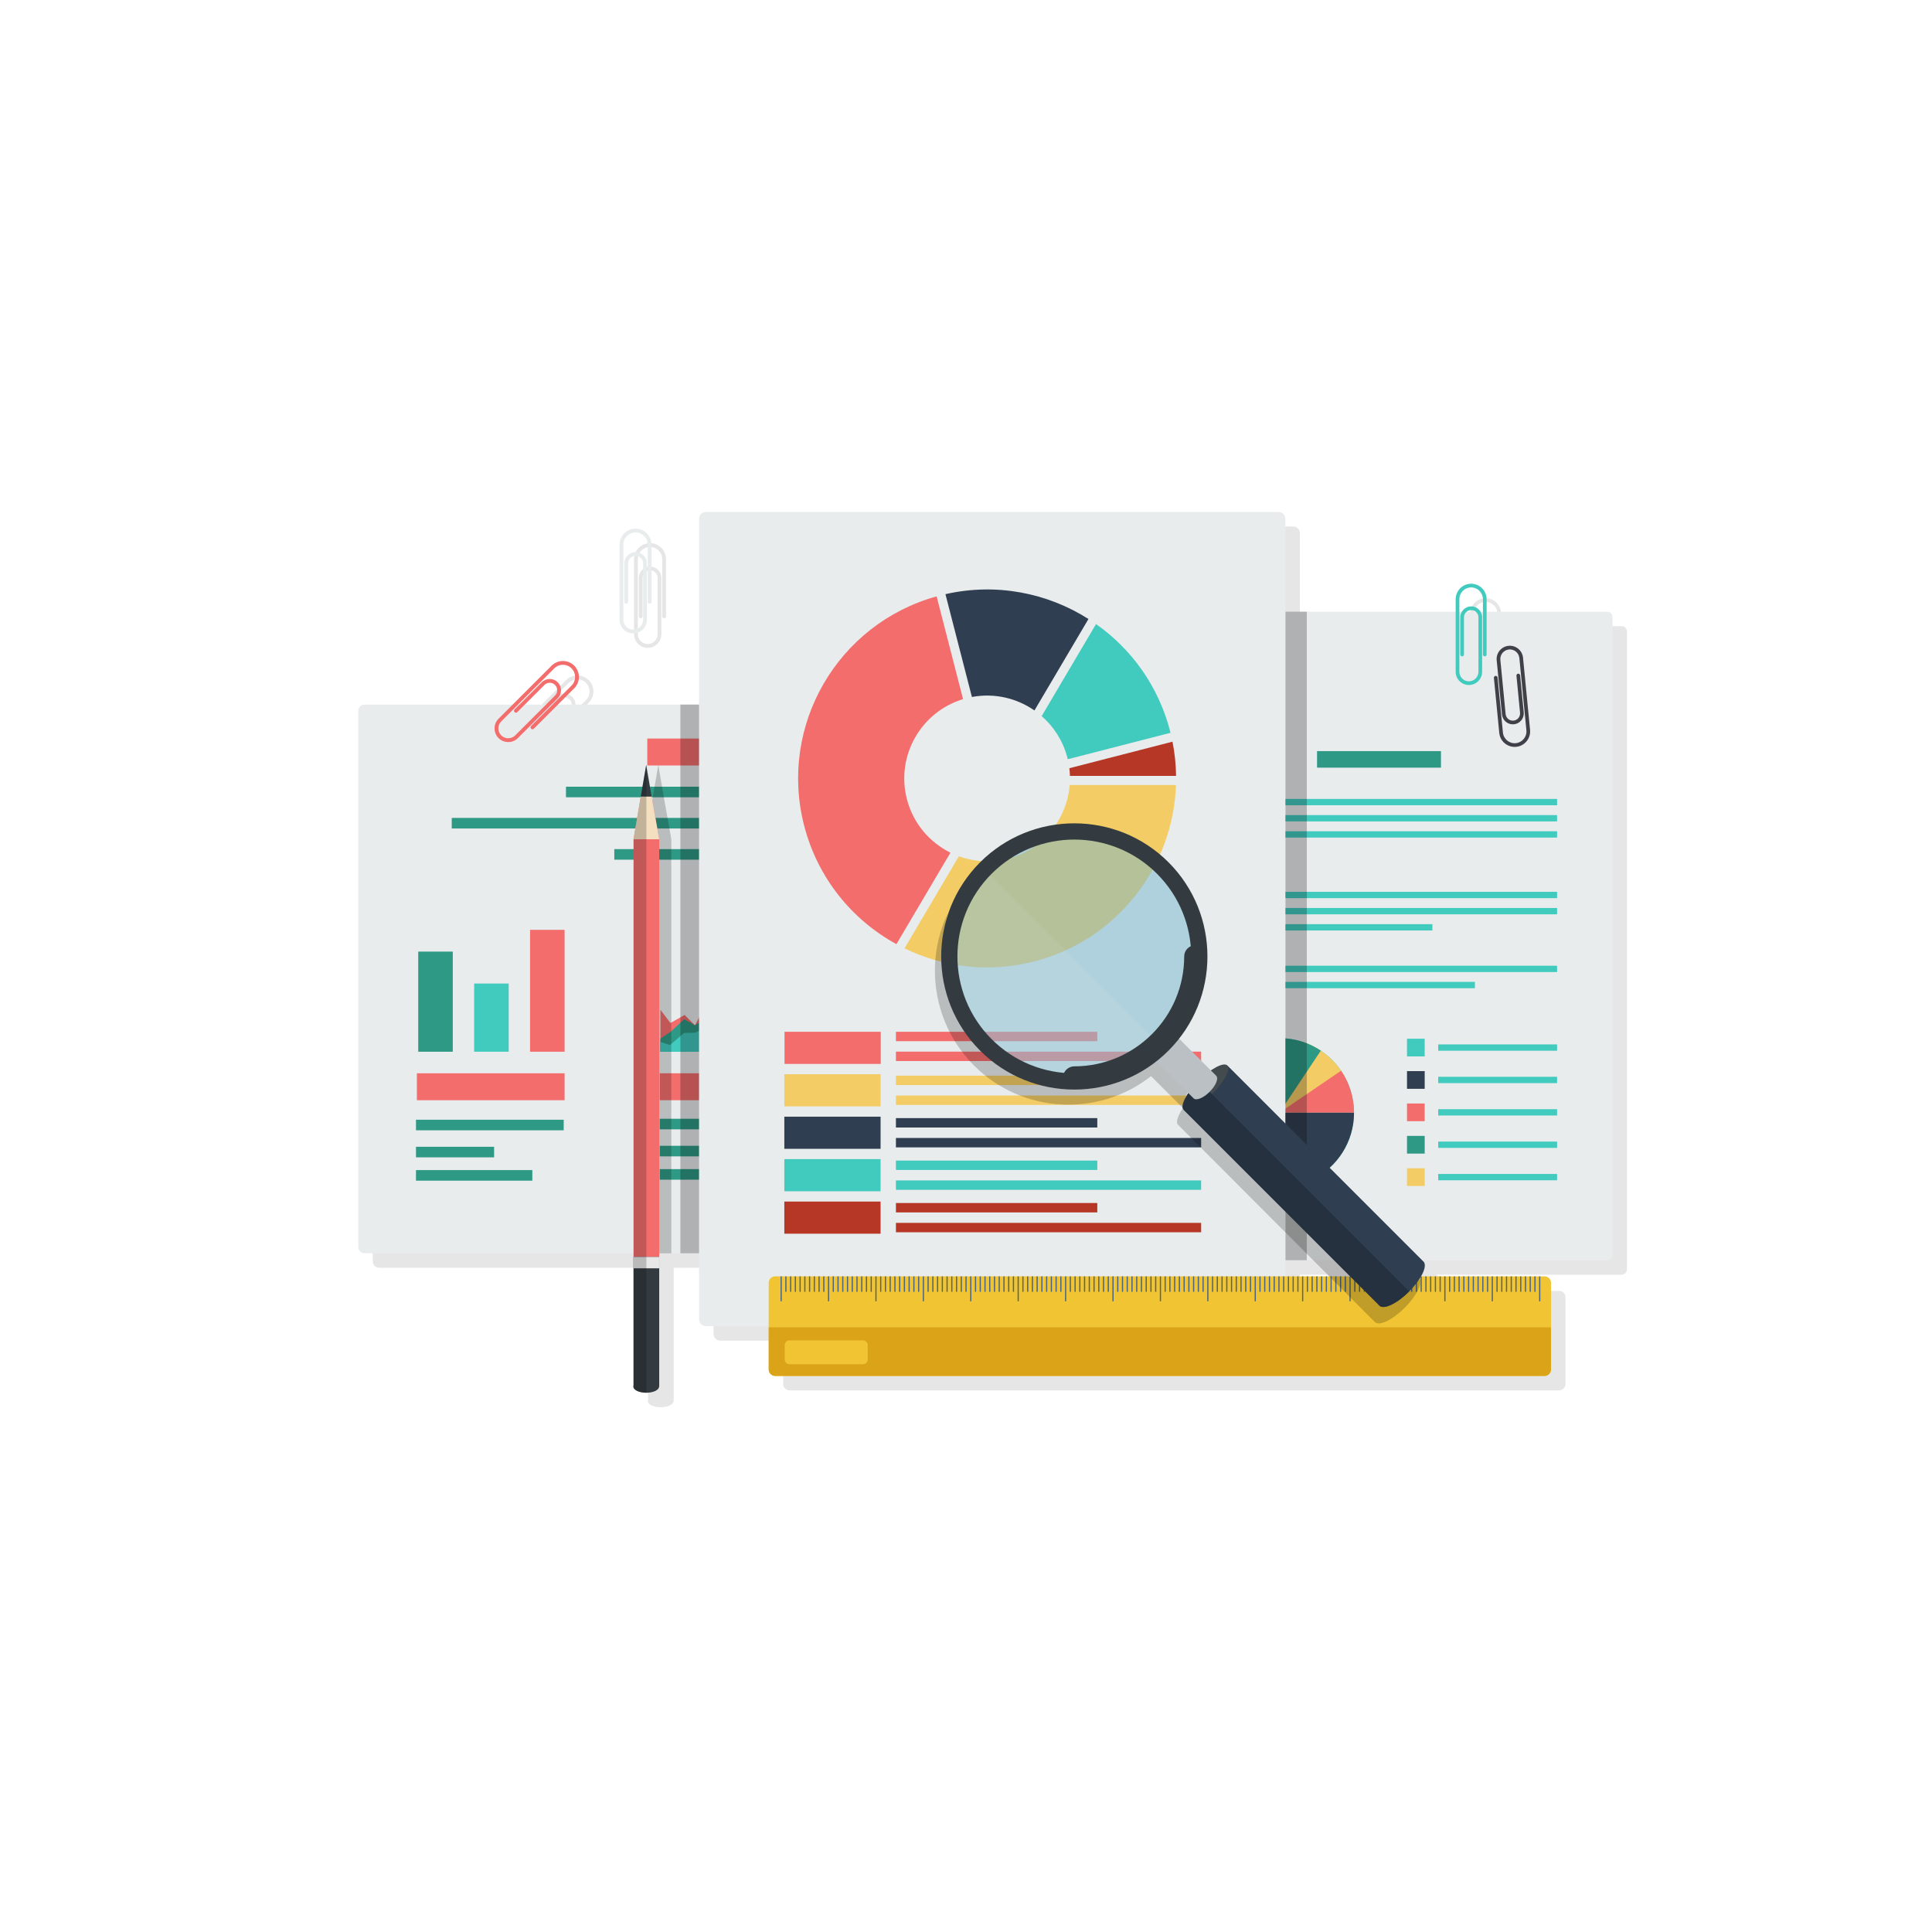 <?xml version="1.0" encoding="utf-8"?>
<!-- Generator: Adobe Illustrator 27.5.0, SVG Export Plug-In . SVG Version: 6.00 Build 0)  -->
<svg version="1.1" id="Objects" xmlns="http://www.w3.org/2000/svg" xmlns:xlink="http://www.w3.org/1999/xlink" x="0px" y="0px"
	 viewBox="0 0 800 800" style="enable-background:new 0 0 800 800;" xml:space="preserve">
<g>
	<g style="opacity:0.1;">
		<path d="M671.494,259.288h-49.919v-5.169c0-3.534-2.874-6.408-6.407-6.408c-3.534,0-6.408,2.874-6.408,6.408v5.169h-61.643h-8.881
			v-38.494c0-1.535-1.244-2.779-2.781-2.779H298.237c-1.538,0-2.781,1.244-2.781,2.779v76.951h-7.719h-50.693l6.734-6.734
			c2.583-2.583,2.583-6.787,0-9.37c-2.584-2.584-6.787-2.584-9.371,0l-16.104,16.104h-61.359c-1.438,0-2.602,1.166-2.602,2.602
			v221.991c0,1.438,1.165,2.603,2.602,2.603h111.398v1.519v53.389c-0.036,0.115-0.075,0.231-0.075,0.352
			c0,1.384,2.379,2.507,5.313,2.507c0.026,0,0.048-0.003,0.073-0.003c0.033,0,0.063-0.005,0.095-0.005
			c0.327-0.005,0.649-0.02,0.958-0.052c0.024-0.002,0.047-0.008,0.071-0.011c0.315-0.034,0.621-0.078,0.912-0.138
			c0.034-0.007,0.064-0.018,0.098-0.025c0.275-0.059,0.542-0.126,0.79-0.206c0.067-0.021,0.123-0.05,0.188-0.073
			c0.203-0.072,0.406-0.145,0.585-0.23c0.099-0.047,0.176-0.103,0.267-0.152c0.127-0.071,0.263-0.139,0.374-0.216
			c0.107-0.076,0.186-0.16,0.276-0.24c0.068-0.063,0.151-0.119,0.208-0.184c0.092-0.103,0.15-0.213,0.213-0.323
			c0.028-0.049,0.073-0.095,0.095-0.145c0.07-0.162,0.107-0.33,0.107-0.503c0-0.009-0.005-0.017-0.005-0.025h0.081v-53.716v-1.488
			h5.011v-0.03h3.76h7.719v27.412c0,1.536,1.243,2.78,2.781,2.78h26.063v0.491v17.436c0,1.468,1.19,2.689,2.66,2.689h318.605
			c1.47,0,2.662-1.221,2.662-2.689v-17.436v-18.483c0-1.469-1.192-2.624-2.662-2.624h-1.756h-0.492h-1.473h-0.489h-1.473h-0.489
			h-1.475h-0.49h-1.473h-0.491h-1.472h-0.492h-1.471h-0.492h-1.473h-0.489h-1.473h-0.491h-1.473h-0.49h-1.473h-0.49h-1.474h-0.489
			h-1.473h-0.49h-1.473h-0.492h-1.473h-0.49h-1.472h-0.491h-1.473h-0.49h-1.474h-0.49h-1.473h-0.489h-1.473h-0.49h-1.475h-0.489
			h-1.473h-0.489h-1.473h-0.492h-1.473h-0.491h-1.471h-0.491h-1.473h-0.302c1.447-2.525,1.963-4.682,1.233-5.815l0.034-0.037
			l-0.847-0.846h76.644c1.225,0,2.215-0.99,2.215-2.213V261.502C673.709,260.28,672.719,259.288,671.494,259.288z M613.327,259.288
			c0.515-0.414,1.158-0.672,1.868-0.672c0.71,0,1.354,0.258,1.869,0.672H613.327z M610.287,254.118c0-2.691,2.189-4.881,4.881-4.881
			c2.691,0,4.881,2.189,4.881,4.881v5.169h-0.992c-0.793-1.312-2.219-2.199-3.861-2.199c-1.642,0-3.067,0.887-3.861,2.199h-1.047
			V254.118z M554.976,534.517h-1.473h-0.491h-1.471h-0.492h-1.471h-0.492h-1.474h-0.489h-1.473h-0.49h-1.473h-0.491h-1.472h-0.491
			h-1.472h-0.492h-1.033v-6.698h8.881h2.632l6.683,6.698h-0.967H554.976z M223.329,297.745l8.11-8.11
			c1.209-1.21,3.177-1.211,4.387-0.001c1.209,1.21,1.209,3.178,0,4.387l-3.725,3.725H223.329z M235.524,282.756
			c1.968-1.968,5.17-1.968,7.138,0c1.967,1.969,1.967,5.169,0,7.138l-7.851,7.851h-0.479l2.608-2.608
			c1.825-1.825,1.826-4.794,0-6.618c-1.823-1.825-4.793-1.825-6.618,0l-9.225,9.227h-0.562L235.524,282.756z"/>
		<path d="M268.206,268.272c3.125,0,5.666-2.544,5.666-5.668v-23.318c0-2.581-2.099-4.68-4.679-4.68c-2.581,0-4.68,2.1-4.68,4.68
			v15.925c0,0.437,0.352,0.789,0.789,0.789c0.437,0,0.79-0.352,0.79-0.789v-15.925c0-1.709,1.39-3.102,3.101-3.102
			c1.709,0,3.102,1.392,3.102,3.102v23.318c0,2.254-1.834,4.088-4.088,4.088c-2.255,0-4.089-1.835-4.089-4.089v-31.069
			c0-2.783,2.264-5.046,5.047-5.046c2.783,0,5.047,2.264,5.047,5.046v23.677c0,0.437,0.354,0.789,0.789,0.789
			c0.436,0,0.79-0.352,0.79-0.789v-23.677c0-3.654-2.972-6.625-6.625-6.625s-6.626,2.972-6.626,6.625v31.069
			C262.538,265.728,265.081,268.272,268.206,268.272z"/>
	</g>
	<g>
		<g>
			<path style="fill:#41CABE;" d="M498.65,253.288l-24.326,26.765c0,0,28.159,6.001,28.159,5.751S498.65,253.288,498.65,253.288z"/>
			<path style="fill:#E9ECED;" d="M496.435,280.018c1.548,0,2.215-0.965,2.215-2.215v-24.516h166.844
				c1.225,0,2.215,0.992,2.215,2.215v264.103c0,1.223-0.99,2.213-2.215,2.213H476.539c-1.225,0-2.215-0.99-2.215-2.213V280.052
				L496.435,280.018z"/>
			<g>
				<rect x="497.278" y="330.82" style="fill:#41CABE;" width="147.477" height="2.617"/>
				<rect x="497.278" y="337.513" style="fill:#41CABE;" width="147.477" height="2.616"/>
				<rect x="497.278" y="344.206" style="fill:#41CABE;" width="147.477" height="2.617"/>
				<rect x="497.278" y="350.898" style="fill:#41CABE;" width="31.707" height="2.617"/>
				<rect x="497.278" y="369.29" style="fill:#41CABE;" width="147.477" height="2.617"/>
				<rect x="497.278" y="375.984" style="fill:#41CABE;" width="147.477" height="2.616"/>
				<rect x="497.278" y="382.676" style="fill:#41CABE;" width="95.847" height="2.617"/>
				<rect x="497.278" y="399.886" style="fill:#41CABE;" width="147.477" height="2.618"/>
				<rect x="497.278" y="406.578" style="fill:#41CABE;" width="113.453" height="2.617"/>
				<rect x="595.528" y="432.465" style="fill:#41CABE;" width="49.227" height="2.617"/>
				<rect x="595.528" y="445.877" style="fill:#41CABE;" width="49.227" height="2.617"/>
				<rect x="595.528" y="459.289" style="fill:#41CABE;" width="49.227" height="2.617"/>
				<rect x="595.528" y="472.701" style="fill:#41CABE;" width="49.227" height="2.617"/>
				<rect x="595.528" y="486.113" style="fill:#41CABE;" width="49.227" height="2.617"/>
				<rect x="545.361" y="311.023" style="fill:#2E9985;" width="51.311" height="6.846"/>
			</g>
			<g>
				<path style="fill:#41CABE;" d="M560.664,460.732c0,17.039-13.813,30.852-30.852,30.852c-17.037,0-30.85-13.813-30.85-30.852
					c0-17.039,13.813-30.852,30.85-30.852C546.852,429.881,560.664,443.693,560.664,460.732z"/>
				<path style="fill:#303E51;" d="M560.664,460.732c0,12.162-7.037,22.68-17.263,27.705l-13.589-27.705H560.664z"/>
				<path style="fill:#F3CC65;" d="M529.813,460.732c0,0,6.91-30.26,10.065-29.172c7.268,2.506,13.307,7.652,16.97,14.295
					C559.279,450.268,529.813,460.732,529.813,460.732z"/>
				<path style="fill:#2E9985;" d="M529.813,460.732v-30.852c6.327,0,12.21,1.904,17.106,5.172L529.813,460.732z"/>
				<path style="fill:#F36D6D;" d="M560.664,460.732h-30.852l25.502-17.369C558.69,448.31,560.664,454.291,560.664,460.732z"/>
				<rect x="582.608" y="430.109" style="fill:#41CABE;" width="7.329" height="7.33"/>
				<rect x="582.608" y="443.522" style="fill:#303E51;" width="7.329" height="7.33"/>
				<rect x="582.608" y="470.344" style="fill:#2E9985;" width="7.329" height="7.332"/>
				<rect x="582.608" y="456.934" style="fill:#F36D6D;" width="7.329" height="7.33"/>
				<rect x="582.608" y="483.758" style="fill:#F3CC65;" width="7.329" height="7.33"/>
			</g>
		</g>
		<g>
			<g>
				<path style="fill:#E9ECED;" d="M150.945,518.94c-1.438,0-2.602-1.165-2.602-2.603V294.347c0-1.437,1.165-2.602,2.602-2.602
					h310.274c1.436,0,2.6,1.166,2.6,2.602v221.991c0,1.438-1.164,2.603-2.6,2.603H150.945z"/>
			</g>
			<rect x="268.029" y="305.813" style="fill:#F36D6D;" width="71.495" height="11.156"/>
			<rect x="234.357" y="325.757" style="fill:#2E9985;" width="139.41" height="4.378"/>
			<rect x="187.056" y="338.68" style="fill:#2E9985;" width="234.012" height="4.378"/>
			<rect x="254.366" y="351.603" style="fill:#2E9985;" width="99.392" height="4.378"/>
			<g>
				<rect x="173.188" y="394.037" style="fill:#2E9985;" width="14.298" height="41.461"/>
				<rect x="196.337" y="407.259" style="fill:#41CABE;" width="14.3" height="28.239"/>
				<rect x="219.488" y="385.028" style="fill:#F36D6D;" width="14.299" height="50.47"/>
				<rect x="172.617" y="444.422" style="fill:#F36D6D;" width="61.17" height="11.156"/>
				<rect x="172.249" y="463.657" style="fill:#2E9985;" width="61.17" height="4.378"/>
				<rect x="172.249" y="474.854" style="fill:#2E9985;" width="32.349" height="4.376"/>
				<rect x="172.249" y="484.51" style="fill:#2E9985;" width="48.177" height="4.379"/>
			</g>
			<g>
				<polygon style="fill:#F36D6D;" points="334.078,435.498 273.477,435.498 273.477,418.121 277.609,423.603 283.483,420.273 
					287.792,424.582 295.624,409.31 302.477,415.772 306.08,411.072 311.679,414.769 321.369,403.638 326.757,407.259 
					334.078,395.994 				"/>
				<polygon style="fill:#2E9985;" points="334.078,435.498 273.477,435.498 273.477,430.065 277.806,427.127 283.288,422.035 
					287.792,424.582 295.526,419.099 301.889,422.232 306.08,417.043 310.994,424.385 320.198,415.746 326.804,411.894 
					334.078,417.336 				"/>
				<polygon style="fill:#41CABE;" points="334.078,435.498 273.477,435.498 273.477,431.435 277.414,432.708 283.288,427.715 
					287.89,427.616 295.134,423.697 302.183,428.988 305.541,420.273 310.994,426.735 320.295,423.211 326.757,418.512 
					334.078,421.379 				"/>
				<rect x="273.192" y="444.422" style="fill:#F36D6D;" width="61.17" height="11.156"/>
				<rect x="273.192" y="463.254" style="fill:#2E9985;" width="61.17" height="4.375"/>
				<rect x="273.192" y="474.448" style="fill:#2E9985;" width="32.349" height="4.378"/>
				<rect x="273.192" y="484.106" style="fill:#2E9985;" width="48.177" height="4.376"/>
			</g>
			<g>
				<rect x="373.767" y="444.681" style="fill:#F36D6D;" width="61.168" height="11.156"/>
				<rect x="373.767" y="464.022" style="fill:#2E9985;" width="61.168" height="4.379"/>
				<rect x="373.767" y="475.22" style="fill:#2E9985;" width="32.349" height="4.376"/>
				<rect x="373.767" y="484.875" style="fill:#2E9985;" width="48.177" height="4.378"/>
				<g>
					<polygon style="fill:#2E9985;" points="379.35,424.192 378.721,423.199 393.122,414.08 404.275,420.652 418.012,408.004 
						426.457,412.662 434.471,402.197 435.404,402.91 426.776,414.18 418.185,409.44 404.43,422.107 393.145,415.457 					"/>
				</g>
				<g>
					<polygon style="fill:#F36D6D;" points="379.511,425.809 378.56,425.117 393.063,405.178 403.025,415.115 417.573,412.57 
						425.932,406.607 435.124,409.707 434.748,410.82 426.125,407.912 417.906,413.704 402.629,416.377 393.205,406.978 					"/>
				</g>
				<g>
					<polygon style="fill:#41CABE;" points="381.009,426.045 380.823,424.883 391.665,423.148 404.248,409.512 417.718,417.768 
						425.554,409.908 434.422,393.755 435.452,394.319 426.446,410.68 417.895,419.255 404.457,411.018 392.252,424.245 					"/>
				</g>
				<rect x="373.767" y="385.028" style="fill:#2E9985;" width="7.148" height="50.47"/>
			</g>
		</g>
		<rect x="281.737" y="291.745" style="opacity:0.25;" width="8.881" height="227.196"/>
		<rect x="532.236" y="253.288" style="opacity:0.25;" width="8.881" height="268.531"/>
		<g>
			<path style="fill:#E9ECED;" d="M532.236,546.352c0,1.536-1.244,2.78-2.781,2.78H292.237c-1.538,0-2.781-1.244-2.781-2.78V214.794
				c0-1.535,1.243-2.779,2.781-2.779h237.218c1.537,0,2.781,1.244,2.781,2.779V546.352z"/>
			<rect x="324.851" y="427.238" style="fill:#F36D6D;" width="39.86" height="13.309"/>
			<rect x="370.985" y="427.238" style="fill:#F36D6D;" width="83.383" height="3.893"/>
			<rect x="370.985" y="435.461" style="fill:#F36D6D;" width="126.381" height="3.893"/>
			<rect x="370.985" y="445.41" style="fill:#F3CC65;" width="83.383" height="3.892"/>
			<rect x="370.985" y="453.633" style="fill:#F3CC65;" width="126.381" height="3.893"/>
			<rect x="370.985" y="462.986" style="fill:#303E51;" width="83.383" height="3.893"/>
			<rect x="370.985" y="471.209" style="fill:#303E51;" width="126.381" height="3.893"/>
			<rect x="370.985" y="480.561" style="fill:#41CABE;" width="83.383" height="3.893"/>
			<rect x="370.985" y="488.785" style="fill:#41CABE;" width="126.381" height="3.892"/>
			<rect x="370.985" y="498.138" style="fill:#B63726;" width="83.383" height="3.893"/>
			<rect x="370.985" y="506.36" style="fill:#B63726;" width="126.381" height="3.892"/>
			<rect x="324.772" y="444.815" style="fill:#F3CC65;" width="39.86" height="13.309"/>
			<rect x="324.772" y="462.391" style="fill:#303E51;" width="39.86" height="13.308"/>
			<rect x="324.772" y="479.966" style="fill:#41CABE;" width="39.86" height="13.309"/>
			<rect x="324.772" y="497.542" style="fill:#B63726;" width="39.86" height="13.308"/>
			<path style="fill:#F36D6D;" d="M371.186,390.955c7.459-12.628,14.918-25.256,22.377-37.885
				c-8.646-4.277-15.457-12.139-18.044-22.189c-4.592-17.848,5.794-36.089,23.27-41.382l-10.953-42.555
				c-41.002,11.364-65.52,53.511-54.868,94.89C338.582,363.652,352.873,380.926,371.186,390.955z"/>
			<path style="fill:#41CABE;" d="M442.123,314.387l42.554-10.953c-0.052-0.204-0.091-0.407-0.142-0.612
				c-4.821-18.725-16.034-34.094-30.692-44.414c-7.503,12.704-15.006,25.41-22.509,38.114c5.041,4.396,8.859,10.298,10.648,17.253
				C442.034,313.979,442.073,314.183,442.123,314.387z"/>
			<path style="fill:#B63726;" d="M486.989,321.282c-0.066-4.688-0.54-9.428-1.485-14.171l-42.707,10.992
				c0.133,1.063,0.213,2.124,0.245,3.179H486.989z"/>
			<path style="fill:#F3CC65;" d="M442.941,325.048c-1.141,14.189-11.098,26.768-25.638,30.511
				c-6.954,1.79-13.967,1.301-20.254-0.989l-22.512,38.118c16.12,7.848,34.995,10.243,53.718,5.425
				c34.409-8.856,57.537-39.268,58.697-73.064H442.941z"/>
			<path style="fill:#303E51;" d="M428.342,294.182c7.455-12.625,14.911-25.248,22.367-37.872
				c-17.022-10.805-38.146-15.063-59.223-10.283l10.961,42.579C411.752,286.86,421.014,289.092,428.342,294.182z"/>
		</g>
		<g>
			<path style="fill:#E9ECED;" d="M262.206,262.272c-3.125,0-5.668-2.544-5.668-5.669v-31.069c0-3.654,2.972-6.625,6.626-6.625
				s6.625,2.972,6.625,6.625v23.677c0,0.437-0.353,0.789-0.79,0.789c-0.436,0-0.789-0.352-0.789-0.789v-23.677
				c0-2.783-2.264-5.046-5.047-5.046c-2.783,0-5.047,2.264-5.047,5.046v31.069c0,2.254,1.834,4.089,4.089,4.089
				c2.254,0,4.088-1.834,4.088-4.088v-23.318c0-1.709-1.392-3.102-3.102-3.102c-1.711,0-3.101,1.392-3.101,3.102v15.925
				c0,0.437-0.354,0.789-0.79,0.789c-0.437,0-0.789-0.352-0.789-0.789v-15.925c0-2.581,2.099-4.68,4.68-4.68
				c2.581,0,4.679,2.1,4.679,4.68v23.318C267.873,259.728,265.331,262.272,262.206,262.272z"/>
		</g>
		<g>
			<path style="fill:#F36D6D;" d="M206.44,305.625c-2.211-2.21-2.21-5.807,0-8.017l21.968-21.968c2.584-2.584,6.787-2.584,9.371,0
				c2.583,2.583,2.583,6.787,0,9.37l-16.742,16.742c-0.31,0.308-0.809,0.308-1.117,0c-0.308-0.308-0.308-0.808,0-1.116
				l16.742-16.742c1.967-1.969,1.967-5.169,0-7.138c-1.968-1.968-5.17-1.968-7.138,0l-21.969,21.969
				c-1.593,1.594-1.595,4.189,0,5.784c1.594,1.594,4.188,1.593,5.782-0.001l16.488-16.488c1.209-1.208,1.209-3.177,0-4.387
				c-1.209-1.21-3.177-1.208-4.387,0.001l-11.261,11.261c-0.307,0.308-0.807,0.308-1.115,0c-0.309-0.31-0.309-0.807,0-1.116
				l11.26-11.261c1.825-1.825,4.795-1.825,6.618,0c1.826,1.824,1.825,4.793,0,6.618l-16.487,16.488
				C212.244,307.834,208.649,307.835,206.44,305.625z"/>
		</g>
		<polygon style="opacity:0.2;" points="277.977,518.971 277.977,347.506 274.818,329.806 274.829,329.806 272.591,316.741 
			270.352,329.806 270.359,329.806 267.353,347.506 267.353,518.971 		"/>
		<g>
			<g>
				<g>
					<polygon style="fill:#F36D6D;" points="272.966,347.506 269.807,329.806 265.349,329.806 262.343,347.506 262.343,574.175 
						272.966,574.175 					"/>
				</g>
				<g>
					<polygon style="fill:#F4DFC0;" points="272.966,347.506 269.807,329.806 265.349,329.806 262.343,347.506 262.343,347.514 
						272.966,347.514 					"/>
				</g>
				<g>
					<polygon style="fill:#333B40;" points="269.818,329.806 267.58,316.741 265.341,329.806 					"/>
				</g>
				<g>
					<rect x="262.343" y="520.459" style="fill:#333B40;" width="10.623" height="53.716"/>
				</g>
				<g>
					<rect x="262.353" y="520.459" style="fill:#E8E8E8;" width="10.6" height="4.725"/>
				</g>
				<g>
					<path style="fill:#333B40;" d="M267.58,576.707c-2.933,0-5.313-1.123-5.313-2.507c0-1.386,2.379-2.509,5.313-2.509
						c2.932,0,5.311,1.123,5.311,2.509C272.891,575.584,270.512,576.707,267.58,576.707z"/>
				</g>
			</g>
			<g>
				<path style="fill:none;" d="M269.807,329.806h0.011l-2.165-12.625v259.524c2.899-0.019,5.237-1.13,5.237-2.504
					c0-0.009-0.006-0.018-0.006-0.025h0.081v-53.716V347.514v-0.008L269.807,329.806z"/>
				<path style="opacity:0.2;" d="M267.58,316.741l-2.239,13.064h0.008l-3.006,17.701v0.008v172.945v53.389
					c-0.036,0.115-0.075,0.231-0.075,0.352c0,1.384,2.379,2.507,5.313,2.507c0.026,0,0.048-0.003,0.073-0.003V317.18L267.58,316.741
					z"/>
			</g>
		</g>
		<g>
			<g>
				<path style="fill:#F0C433;" d="M642.228,567.06c0,1.468-1.192,2.689-2.662,2.689H320.961c-1.47,0-2.66-1.221-2.66-2.689v-35.92
					c0-1.469,1.19-2.624,2.66-2.624h318.605c1.47,0,2.662,1.155,2.662,2.624V567.06z"/>
			</g>
			<g>
				<path style="fill:#DAA318;" d="M318.301,549.624v17.436c0,1.468,1.19,2.689,2.66,2.689h318.605c1.47,0,2.662-1.221,2.662-2.689
					v-17.436H318.301z"/>
			</g>
			<g>
				<g>
					<g>
						<rect x="323.21" y="528.517" style="fill:#4B647C;" width="0.49" height="10.309"/>
					</g>
					<g>
						<rect x="325.173" y="528.517" style="fill:#4B647C;" width="0.49" height="6.382"/>
					</g>
					<g>
						<rect x="327.135" y="528.517" style="fill:#4B647C;" width="0.491" height="6.382"/>
					</g>
					<g>
						<rect x="329.098" y="528.517" style="fill:#4B647C;" width="0.491" height="6.382"/>
					</g>
					<g>
						<rect x="331.061" y="528.517" style="fill:#4B647C;" width="0.492" height="6.382"/>
					</g>
					<g>
						<rect x="333.025" y="528.517" style="fill:#4B647C;" width="0.49" height="6.382"/>
					</g>
					<g>
						<rect x="334.988" y="528.517" style="fill:#4B647C;" width="0.491" height="6.382"/>
					</g>
					<g>
						<rect x="336.951" y="528.517" style="fill:#4B647C;" width="0.491" height="6.382"/>
					</g>
					<g>
						<rect x="338.915" y="528.517" style="fill:#4B647C;" width="0.492" height="6.382"/>
					</g>
					<g>
						<rect x="340.879" y="528.517" style="fill:#4B647C;" width="0.49" height="6.382"/>
					</g>
				</g>
				<g>
					<g>
						<rect x="342.841" y="528.517" style="fill:#4B647C;" width="0.492" height="10.309"/>
					</g>
					<g>
						<rect x="344.804" y="528.517" style="fill:#4B647C;" width="0.491" height="6.382"/>
					</g>
					<g>
						<rect x="346.768" y="528.517" style="fill:#4B647C;" width="0.49" height="6.382"/>
					</g>
					<g>
						<rect x="348.731" y="528.517" style="fill:#4B647C;" width="0.49" height="6.382"/>
					</g>
					<g>
						<rect x="350.694" y="528.517" style="fill:#4B647C;" width="0.491" height="6.382"/>
					</g>
					<g>
						<rect x="352.657" y="528.517" style="fill:#4B647C;" width="0.491" height="6.382"/>
					</g>
					<g>
						<rect x="354.621" y="528.517" style="fill:#4B647C;" width="0.49" height="6.382"/>
					</g>
					<g>
						<rect x="356.583" y="528.517" style="fill:#4B647C;" width="0.491" height="6.382"/>
					</g>
					<g>
						<rect x="358.547" y="528.517" style="fill:#4B647C;" width="0.491" height="6.382"/>
					</g>
					<g>
						<rect x="360.51" y="528.517" style="fill:#4B647C;" width="0.491" height="6.382"/>
					</g>
				</g>
				<g>
					<g>
						<rect x="362.472" y="528.517" style="fill:#4B647C;" width="0.492" height="10.309"/>
					</g>
					<g>
						<rect x="364.436" y="528.517" style="fill:#4B647C;" width="0.491" height="6.382"/>
					</g>
					<g>
						<rect x="366.4" y="528.517" style="fill:#4B647C;" width="0.49" height="6.382"/>
					</g>
					<g>
						<rect x="368.362" y="528.517" style="fill:#4B647C;" width="0.491" height="6.382"/>
					</g>
					<g>
						<rect x="370.325" y="528.517" style="fill:#4B647C;" width="0.492" height="6.382"/>
					</g>
					<g>
						<rect x="372.289" y="528.517" style="fill:#4B647C;" width="0.49" height="6.382"/>
					</g>
					<g>
						<rect x="374.253" y="528.517" style="fill:#4B647C;" width="0.49" height="6.382"/>
					</g>
					<g>
						<rect x="376.215" y="528.517" style="fill:#4B647C;" width="0.491" height="6.382"/>
					</g>
					<g>
						<rect x="378.178" y="528.517" style="fill:#4B647C;" width="0.492" height="6.382"/>
					</g>
					<g>
						<rect x="380.142" y="528.517" style="fill:#4B647C;" width="0.49" height="6.382"/>
					</g>
				</g>
				<g>
					<g>
						<rect x="382.106" y="528.517" style="fill:#4B647C;" width="0.49" height="10.309"/>
					</g>
					<g>
						<rect x="384.068" y="528.517" style="fill:#4B647C;" width="0.491" height="6.382"/>
					</g>
					<g>
						<rect x="386.031" y="528.517" style="fill:#4B647C;" width="0.492" height="6.382"/>
					</g>
					<g>
						<rect x="387.993" y="528.517" style="fill:#4B647C;" width="0.491" height="6.382"/>
					</g>
					<g>
						<rect x="389.959" y="528.517" style="fill:#4B647C;" width="0.488" height="6.382"/>
					</g>
					<g>
						<rect x="391.921" y="528.517" style="fill:#4B647C;" width="0.492" height="6.382"/>
					</g>
					<g>
						<rect x="393.884" y="528.517" style="fill:#4B647C;" width="0.491" height="6.382"/>
					</g>
					<g>
						<rect x="395.846" y="528.517" style="fill:#4B647C;" width="0.491" height="6.382"/>
					</g>
					<g>
						<rect x="397.81" y="528.517" style="fill:#4B647C;" width="0.49" height="6.382"/>
					</g>
					<g>
						<rect x="399.774" y="528.517" style="fill:#4B647C;" width="0.49" height="6.382"/>
					</g>
				</g>
				<g>
					<g>
						<rect x="401.736" y="528.517" style="fill:#4B647C;" width="0.492" height="10.309"/>
					</g>
					<g>
						<rect x="403.699" y="528.517" style="fill:#4B647C;" width="0.491" height="6.382"/>
					</g>
					<g>
						<rect x="405.662" y="528.517" style="fill:#4B647C;" width="0.491" height="6.382"/>
					</g>
					<g>
						<rect x="407.627" y="528.517" style="fill:#4B647C;" width="0.49" height="6.382"/>
					</g>
					<g>
						<rect x="409.59" y="528.517" style="fill:#4B647C;" width="0.491" height="6.382"/>
					</g>
					<g>
						<rect x="411.552" y="528.517" style="fill:#4B647C;" width="0.491" height="6.382"/>
					</g>
					<g>
						<rect x="413.515" y="528.517" style="fill:#4B647C;" width="0.491" height="6.382"/>
					</g>
					<g>
						<rect x="415.478" y="528.517" style="fill:#4B647C;" width="0.491" height="6.382"/>
					</g>
					<g>
						<rect x="417.442" y="528.517" style="fill:#4B647C;" width="0.49" height="6.382"/>
					</g>
					<g>
						<rect x="419.405" y="528.517" style="fill:#4B647C;" width="0.491" height="6.382"/>
					</g>
				</g>
				<g>
					<g>
						<rect x="421.367" y="528.517" style="fill:#4B647C;" width="0.492" height="10.309"/>
					</g>
					<g>
						<rect x="423.332" y="528.517" style="fill:#4B647C;" width="0.49" height="6.382"/>
					</g>
					<g>
						<rect x="425.295" y="528.517" style="fill:#4B647C;" width="0.49" height="6.382"/>
					</g>
					<g>
						<rect x="427.258" y="528.517" style="fill:#4B647C;" width="0.492" height="6.382"/>
					</g>
					<g>
						<rect x="429.221" y="528.517" style="fill:#4B647C;" width="0.491" height="6.382"/>
					</g>
					<g>
						<rect x="431.185" y="528.517" style="fill:#4B647C;" width="0.489" height="6.382"/>
					</g>
					<g>
						<rect x="433.148" y="528.517" style="fill:#4B647C;" width="0.49" height="6.382"/>
					</g>
					<g>
						<rect x="435.111" y="528.517" style="fill:#4B647C;" width="0.491" height="6.382"/>
					</g>
					<g>
						<rect x="437.073" y="528.517" style="fill:#4B647C;" width="0.491" height="6.382"/>
					</g>
					<g>
						<rect x="439.037" y="528.517" style="fill:#4B647C;" width="0.49" height="6.382"/>
					</g>
				</g>
				<g>
					<g>
						<rect x="441" y="528.517" style="fill:#4B647C;" width="0.491" height="10.309"/>
					</g>
					<g>
						<rect x="442.964" y="528.517" style="fill:#4B647C;" width="0.491" height="6.382"/>
					</g>
					<g>
						<rect x="444.926" y="528.517" style="fill:#4B647C;" width="0.492" height="6.382"/>
					</g>
					<g>
						<rect x="446.891" y="528.517" style="fill:#4B647C;" width="0.489" height="6.382"/>
					</g>
					<g>
						<rect x="448.853" y="528.517" style="fill:#4B647C;" width="0.49" height="6.382"/>
					</g>
					<g>
						<rect x="450.816" y="528.517" style="fill:#4B647C;" width="0.492" height="6.382"/>
					</g>
					<g>
						<rect x="452.779" y="528.517" style="fill:#4B647C;" width="0.491" height="6.382"/>
					</g>
					<g>
						<rect x="454.742" y="528.517" style="fill:#4B647C;" width="0.491" height="6.382"/>
					</g>
					<g>
						<rect x="456.706" y="528.517" style="fill:#4B647C;" width="0.489" height="6.382"/>
					</g>
					<g>
						<rect x="458.67" y="528.517" style="fill:#4B647C;" width="0.491" height="6.382"/>
					</g>
				</g>
				<g>
					<g>
						<rect x="460.633" y="528.517" style="fill:#4B647C;" width="0.49" height="10.309"/>
					</g>
					<g>
						<rect x="462.595" y="528.517" style="fill:#4B647C;" width="0.491" height="6.382"/>
					</g>
					<g>
						<rect x="464.559" y="528.517" style="fill:#4B647C;" width="0.49" height="6.382"/>
					</g>
					<g>
						<rect x="466.522" y="528.517" style="fill:#4B647C;" width="0.49" height="6.382"/>
					</g>
					<g>
						<rect x="468.485" y="528.517" style="fill:#4B647C;" width="0.491" height="6.382"/>
					</g>
					<g>
						<rect x="470.447" y="528.517" style="fill:#4B647C;" width="0.492" height="6.382"/>
					</g>
					<g>
						<rect x="472.41" y="528.517" style="fill:#4B647C;" width="0.491" height="6.382"/>
					</g>
					<g>
						<rect x="474.375" y="528.517" style="fill:#4B647C;" width="0.49" height="6.382"/>
					</g>
					<g>
						<rect x="476.338" y="528.517" style="fill:#4B647C;" width="0.492" height="6.382"/>
					</g>
					<g>
						<rect x="478.301" y="528.517" style="fill:#4B647C;" width="0.491" height="6.382"/>
					</g>
				</g>
				<g>
					<g>
						<rect x="480.265" y="528.517" style="fill:#4B647C;" width="0.489" height="10.309"/>
					</g>
					<g>
						<rect x="482.227" y="528.517" style="fill:#4B647C;" width="0.49" height="6.382"/>
					</g>
					<g>
						<rect x="484.191" y="528.517" style="fill:#4B647C;" width="0.489" height="6.382"/>
					</g>
					<g>
						<rect x="486.153" y="528.517" style="fill:#4B647C;" width="0.491" height="6.382"/>
					</g>
					<g>
						<rect x="488.115" y="528.517" style="fill:#4B647C;" width="0.492" height="6.382"/>
					</g>
					<g>
						<rect x="490.078" y="528.517" style="fill:#4B647C;" width="0.493" height="6.382"/>
					</g>
					<g>
						<rect x="492.044" y="528.517" style="fill:#4B647C;" width="0.489" height="6.382"/>
					</g>
					<g>
						<rect x="494.006" y="528.517" style="fill:#4B647C;" width="0.49" height="6.382"/>
					</g>
					<g>
						<rect x="495.969" y="528.517" style="fill:#4B647C;" width="0.492" height="6.382"/>
					</g>
					<g>
						<rect x="497.934" y="528.517" style="fill:#4B647C;" width="0.49" height="6.382"/>
					</g>
				</g>
				<g>
					<g>
						<rect x="499.895" y="528.517" style="fill:#4B647C;" width="0.493" height="10.309"/>
					</g>
					<g>
						<rect x="501.859" y="528.517" style="fill:#4B647C;" width="0.491" height="6.382"/>
					</g>
					<g>
						<rect x="503.822" y="528.517" style="fill:#4B647C;" width="0.491" height="6.382"/>
					</g>
					<g>
						<rect x="505.784" y="528.517" style="fill:#4B647C;" width="0.491" height="6.382"/>
					</g>
					<g>
						<rect x="507.748" y="528.517" style="fill:#4B647C;" width="0.492" height="6.382"/>
					</g>
					<g>
						<rect x="509.713" y="528.517" style="fill:#4B647C;" width="0.489" height="6.382"/>
					</g>
					<g>
						<rect x="511.675" y="528.517" style="fill:#4B647C;" width="0.491" height="6.382"/>
					</g>
					<g>
						<rect x="513.639" y="528.517" style="fill:#4B647C;" width="0.49" height="6.382"/>
					</g>
					<g>
						<rect x="515.602" y="528.517" style="fill:#4B647C;" width="0.491" height="6.382"/>
					</g>
					<g>
						<rect x="517.563" y="528.517" style="fill:#4B647C;" width="0.493" height="6.382"/>
					</g>
				</g>
				<g>
					<g>
						<rect x="519.527" y="528.517" style="fill:#4B647C;" width="0.492" height="10.309"/>
					</g>
					<g>
						<rect x="521.492" y="528.517" style="fill:#4B647C;" width="0.489" height="6.382"/>
					</g>
					<g>
						<rect x="523.454" y="528.517" style="fill:#4B647C;" width="0.49" height="6.382"/>
					</g>
					<g>
						<rect x="525.416" y="528.517" style="fill:#4B647C;" width="0.492" height="6.382"/>
					</g>
					<g>
						<rect x="527.381" y="528.517" style="fill:#4B647C;" width="0.491" height="6.382"/>
					</g>
					<g>
						<rect x="529.344" y="528.517" style="fill:#4B647C;" width="0.49" height="6.382"/>
					</g>
					<g>
						<rect x="531.307" y="528.517" style="fill:#4B647C;" width="0.49" height="6.382"/>
					</g>
					<g>
						<rect x="533.269" y="528.517" style="fill:#4B647C;" width="0.492" height="6.382"/>
					</g>
					<g>
						<rect x="535.233" y="528.517" style="fill:#4B647C;" width="0.491" height="6.382"/>
					</g>
					<g>
						<rect x="537.196" y="528.517" style="fill:#4B647C;" width="0.491" height="6.382"/>
					</g>
				</g>
				<g>
					<g>
						<rect x="539.16" y="528.517" style="fill:#4B647C;" width="0.49" height="10.309"/>
					</g>
					<g>
						<rect x="541.123" y="528.517" style="fill:#4B647C;" width="0.489" height="6.382"/>
					</g>
					<g>
						<rect x="543.086" y="528.517" style="fill:#4B647C;" width="0.492" height="6.382"/>
					</g>
					<g>
						<rect x="545.049" y="528.517" style="fill:#4B647C;" width="0.492" height="6.382"/>
					</g>
					<g>
						<rect x="547.012" y="528.517" style="fill:#4B647C;" width="0.491" height="6.382"/>
					</g>
					<g>
						<rect x="548.976" y="528.517" style="fill:#4B647C;" width="0.489" height="6.382"/>
					</g>
					<g>
						<rect x="550.94" y="528.517" style="fill:#4B647C;" width="0.49" height="6.382"/>
					</g>
					<g>
						<rect x="552.9" y="528.517" style="fill:#4B647C;" width="0.493" height="6.382"/>
					</g>
					<g>
						<rect x="554.864" y="528.517" style="fill:#4B647C;" width="0.491" height="6.382"/>
					</g>
					<g>
						<rect x="556.828" y="528.517" style="fill:#4B647C;" width="0.492" height="6.382"/>
					</g>
				</g>
				<g>
					<g>
						<rect x="558.793" y="528.517" style="fill:#4B647C;" width="0.489" height="10.309"/>
					</g>
					<g>
						<rect x="560.755" y="528.517" style="fill:#4B647C;" width="0.489" height="6.382"/>
					</g>
					<g>
						<rect x="562.717" y="528.517" style="fill:#4B647C;" width="0.492" height="6.382"/>
					</g>
					<g>
						<rect x="564.682" y="528.517" style="fill:#4B647C;" width="0.49" height="6.382"/>
					</g>
					<g>
						<rect x="566.644" y="528.517" style="fill:#4B647C;" width="0.489" height="6.382"/>
					</g>
					<g>
						<rect x="568.607" y="528.517" style="fill:#4B647C;" width="0.49" height="6.382"/>
					</g>
					<g>
						<rect x="570.57" y="528.517" style="fill:#4B647C;" width="0.491" height="6.382"/>
					</g>
					<g>
						<rect x="572.533" y="528.517" style="fill:#4B647C;" width="0.491" height="6.382"/>
					</g>
					<g>
						<rect x="574.497" y="528.517" style="fill:#4B647C;" width="0.491" height="6.382"/>
					</g>
					<g>
						<rect x="576.461" y="528.517" style="fill:#4B647C;" width="0.49" height="6.382"/>
					</g>
				</g>
				<g>
					<g>
						<rect x="578.424" y="528.517" style="fill:#4B647C;" width="0.49" height="10.309"/>
					</g>
					<g>
						<rect x="580.387" y="528.517" style="fill:#4B647C;" width="0.49" height="6.382"/>
					</g>
					<g>
						<rect x="582.35" y="528.517" style="fill:#4B647C;" width="0.49" height="6.382"/>
					</g>
					<g>
						<rect x="584.313" y="528.517" style="fill:#4B647C;" width="0.491" height="6.382"/>
					</g>
					<g>
						<rect x="586.276" y="528.517" style="fill:#4B647C;" width="0.489" height="6.382"/>
					</g>
					<g>
						<rect x="588.238" y="528.517" style="fill:#4B647C;" width="0.492" height="6.382"/>
					</g>
					<g>
						<rect x="590.203" y="528.517" style="fill:#4B647C;" width="0.491" height="6.382"/>
					</g>
					<g>
						<rect x="592.165" y="528.517" style="fill:#4B647C;" width="0.491" height="6.382"/>
					</g>
					<g>
						<rect x="594.129" y="528.517" style="fill:#4B647C;" width="0.492" height="6.382"/>
					</g>
					<g>
						<rect x="596.094" y="528.517" style="fill:#4B647C;" width="0.489" height="6.382"/>
					</g>
				</g>
				<g>
					<g>
						<rect x="598.056" y="528.517" style="fill:#4B647C;" width="0.489" height="10.309"/>
					</g>
					<g>
						<rect x="600.019" y="528.517" style="fill:#4B647C;" width="0.49" height="6.382"/>
					</g>
					<g>
						<rect x="601.982" y="528.517" style="fill:#4B647C;" width="0.489" height="6.382"/>
					</g>
					<g>
						<rect x="603.944" y="528.517" style="fill:#4B647C;" width="0.49" height="6.382"/>
					</g>
					<g>
						<rect x="605.908" y="528.517" style="fill:#4B647C;" width="0.49" height="6.382"/>
					</g>
					<g>
						<rect x="607.871" y="528.517" style="fill:#4B647C;" width="0.491" height="6.382"/>
					</g>
					<g>
						<rect x="609.834" y="528.517" style="fill:#4B647C;" width="0.49" height="6.382"/>
					</g>
					<g>
						<rect x="611.797" y="528.517" style="fill:#4B647C;" width="0.492" height="6.382"/>
					</g>
					<g>
						<rect x="613.762" y="528.517" style="fill:#4B647C;" width="0.49" height="6.382"/>
					</g>
					<g>
						<rect x="615.725" y="528.517" style="fill:#4B647C;" width="0.489" height="6.382"/>
					</g>
				</g>
				<g>
					<g>
						<rect x="617.688" y="528.517" style="fill:#4B647C;" width="0.49" height="10.309"/>
					</g>
					<g>
						<rect x="619.65" y="528.517" style="fill:#4B647C;" width="0.49" height="6.382"/>
					</g>
					<g>
						<rect x="621.613" y="528.517" style="fill:#4B647C;" width="0.491" height="6.382"/>
					</g>
					<g>
						<rect x="623.577" y="528.517" style="fill:#4B647C;" width="0.489" height="6.382"/>
					</g>
					<g>
						<rect x="625.539" y="528.517" style="fill:#4B647C;" width="0.492" height="6.382"/>
					</g>
					<g>
						<rect x="627.502" y="528.517" style="fill:#4B647C;" width="0.492" height="6.382"/>
					</g>
					<g>
						<rect x="629.466" y="528.517" style="fill:#4B647C;" width="0.491" height="6.382"/>
					</g>
					<g>
						<rect x="631.43" y="528.517" style="fill:#4B647C;" width="0.49" height="6.382"/>
					</g>
					<g>
						<rect x="633.394" y="528.517" style="fill:#4B647C;" width="0.489" height="6.382"/>
					</g>
					<g>
						<rect x="635.356" y="528.517" style="fill:#4B647C;" width="0.489" height="6.382"/>
					</g>
				</g>
				<g>
					<g>
						<rect x="637.318" y="528.517" style="fill:#4B647C;" width="0.492" height="10.309"/>
					</g>
				</g>
			</g>
			<path style="fill:#F0C433;" d="M359.313,562.93c0,1.091-0.884,1.975-1.974,1.975h-30.431c-1.09,0-1.974-0.884-1.974-1.975v-5.947
				c0-1.091,0.884-1.975,1.974-1.975h30.431c1.09,0,1.974,0.884,1.974,1.975V562.93z"/>
		</g>
		<g>
			<path style="fill:#41CABE;" d="M608.241,283.647c-3.022,0-5.481-2.46-5.481-5.482v-30.047c0-3.534,2.874-6.408,6.408-6.408
				c3.533,0,6.407,2.874,6.407,6.408v22.898c0,0.422-0.342,0.763-0.764,0.763c-0.421,0-0.763-0.34-0.763-0.763v-22.898
				c0-2.691-2.189-4.881-4.881-4.881c-2.691,0-4.881,2.189-4.881,4.881v30.047c0,2.18,1.773,3.955,3.954,3.955
				c2.181,0,3.954-1.774,3.954-3.954v-22.551c0-1.654-1.346-3-3-3s-2.998,1.346-2.998,3v15.401c0,0.422-0.342,0.763-0.764,0.763
				c-0.423,0-0.764-0.34-0.764-0.763v-15.401c0-2.496,2.029-4.527,4.525-4.527c2.496,0,4.525,2.031,4.525,4.527v22.551
				C613.721,281.188,611.264,283.647,608.241,283.647z"/>
		</g>
		<g>
			<path style="fill:#404049;" d="M624.668,267.416c3.01-0.293,5.694,1.917,5.986,4.926l2.912,29.905
				c0.342,3.517-2.24,6.657-5.758,6.997c-3.517,0.343-6.656-2.24-6.998-5.755l-2.218-22.791c-0.041-0.42,0.266-0.793,0.685-0.834
				c0.421-0.041,0.792,0.268,0.834,0.687l2.218,22.791c0.262,2.679,2.652,4.646,5.332,4.385c2.678-0.26,4.645-2.653,4.385-5.332
				l-2.91-29.906c-0.213-2.17-2.149-3.766-4.32-3.554c-2.17,0.211-3.762,2.149-3.553,4.319l2.185,22.445
				c0.16,1.647,1.631,2.857,3.276,2.695c1.645-0.16,2.855-1.63,2.693-3.276l-1.49-15.328c-0.041-0.419,0.266-0.792,0.686-0.834
				c0.42-0.041,0.793,0.266,0.832,0.688l1.494,15.328c0.24,2.483-1.584,4.7-4.067,4.943c-2.484,0.243-4.703-1.585-4.943-4.067
				l-2.186-22.445C619.452,270.395,621.66,267.707,624.668,267.416z"/>
		</g>
		<path style="opacity:0.2;" d="M584.932,532.827c-4.817,4.825-10.062,7.462-12.082,6.159l-0.035,0.037l-81.604-81.794l0.029-0.03
			c-0.074-0.048-0.152-0.093-0.215-0.154c-1.014-1.016-0.109-3.694,2.066-6.852l-13.225-13.256
			c-21.706,17.087-53.311,15.625-73.304-4.416c-14.671-14.705-19.358-35.676-14.087-54.397
			c-9.756,20.609-6.148,46.041,10.842,63.072c19.994,20.04,51.598,21.503,73.303,4.415l13.225,13.257
			c-2.176,3.157-3.08,5.835-2.066,6.851c0.063,0.063,0.141,0.106,0.217,0.154l-0.03,0.031l81.603,81.794l0.036-0.036
			c2.021,1.303,7.265-1.334,12.082-6.16c4.752-4.766,7.368-9.942,6.189-12.021C587.021,530.59,586.037,531.719,584.932,532.827z"/>
		<g>
			<g>
				<path style="fill:#303E51;" d="M508.369,441.409c-2.013-1.295-7.237,1.325-12.036,6.123c-4.796,4.796-7.417,10.023-6.122,12.034
					l-0.034,0.035l81.291,81.293l0.036-0.035c2.012,1.294,7.236-1.326,12.035-6.123c4.797-4.799,7.417-10.023,6.123-12.035
					l0.034-0.037l-81.291-81.291L508.369,441.409z"/>
			</g>
			<g>
				<path style="fill:#444B4F;" d="M508.221,441.189c1.531,1.53-1.31,6.852-6.344,11.886c-5.035,5.034-10.357,7.874-11.885,6.343
					c-1.531-1.53,1.308-6.852,6.341-11.885C501.369,442.498,506.689,439.658,508.221,441.189z"/>
			</g>
			<g>
				<path style="fill:#25313F;" d="M490.211,459.566l-0.034,0.035l81.291,81.293l0.036-0.035c2.012,1.294,7.236-1.326,12.035-6.123
					l0,0l-87.203-87.205l-0.003,0.001C491.537,452.328,488.916,457.556,490.211,459.566z"/>
			</g>
			<g>
				<path style="fill:#BAC0C4;" d="M483.771,425.607l-9.361,9.361l19.708,19.707l0.014-0.016c0.034,0.047,0.066,0.098,0.109,0.139
					c1.087,1.089,4.065-0.125,6.649-2.709c2.586-2.586,3.801-5.564,2.711-6.652c-0.043-0.041-0.091-0.073-0.139-0.107l0.016-0.016
					L483.771,425.607z"/>
			</g>
			<g>
				<g style="opacity:0.5;">
					<path style="fill:#75B5CE;" d="M480.321,360.573c19.591,19.593,19.591,51.355,0,70.947c-19.589,19.591-51.354,19.591-70.944,0
						c-19.591-19.592-19.591-51.354,0-70.947C428.967,340.982,460.732,340.982,480.321,360.573z"/>
				</g>
				<g style="opacity:0.1;">
					<path style="fill:#E9ECED;" d="M408.742,361.044c-8.736,9.028-14.137,21.306-14.137,34.861
						c0,27.708,22.46,50.167,50.166,50.167c13.556,0.002,25.834-5.4,34.861-14.139L408.742,361.044z"/>
				</g>
				<g>
					<path style="fill:#333B40;" d="M483.847,435.044c-21.503,21.503-56.493,21.503-77.994,0c-21.503-21.503-21.503-56.492,0-77.996
						c21.501-21.501,56.491-21.501,77.994,0C505.35,378.552,505.35,413.541,483.847,435.044z M410.607,361.806
						c-18.88,18.88-18.88,49.602,0,68.481c18.881,18.882,49.603,18.882,68.483,0c18.881-18.88,18.881-49.601,0-68.481
						C460.211,342.924,429.488,342.924,410.607,361.806z"/>
				</g>
			</g>
			<g>
				<path style="fill:#333B40;" d="M444.848,450.879c-2.576,0-4.666-2.089-4.666-4.666c0-2.577,2.09-4.667,4.666-4.667
					c25.09,0,45.502-20.411,45.502-45.5c0-2.577,2.09-4.667,4.666-4.667c2.578,0,4.667,2.089,4.667,4.667
					C499.683,426.281,475.084,450.879,444.848,450.879z"/>
			</g>
		</g>
	</g>
</g>
</svg>
